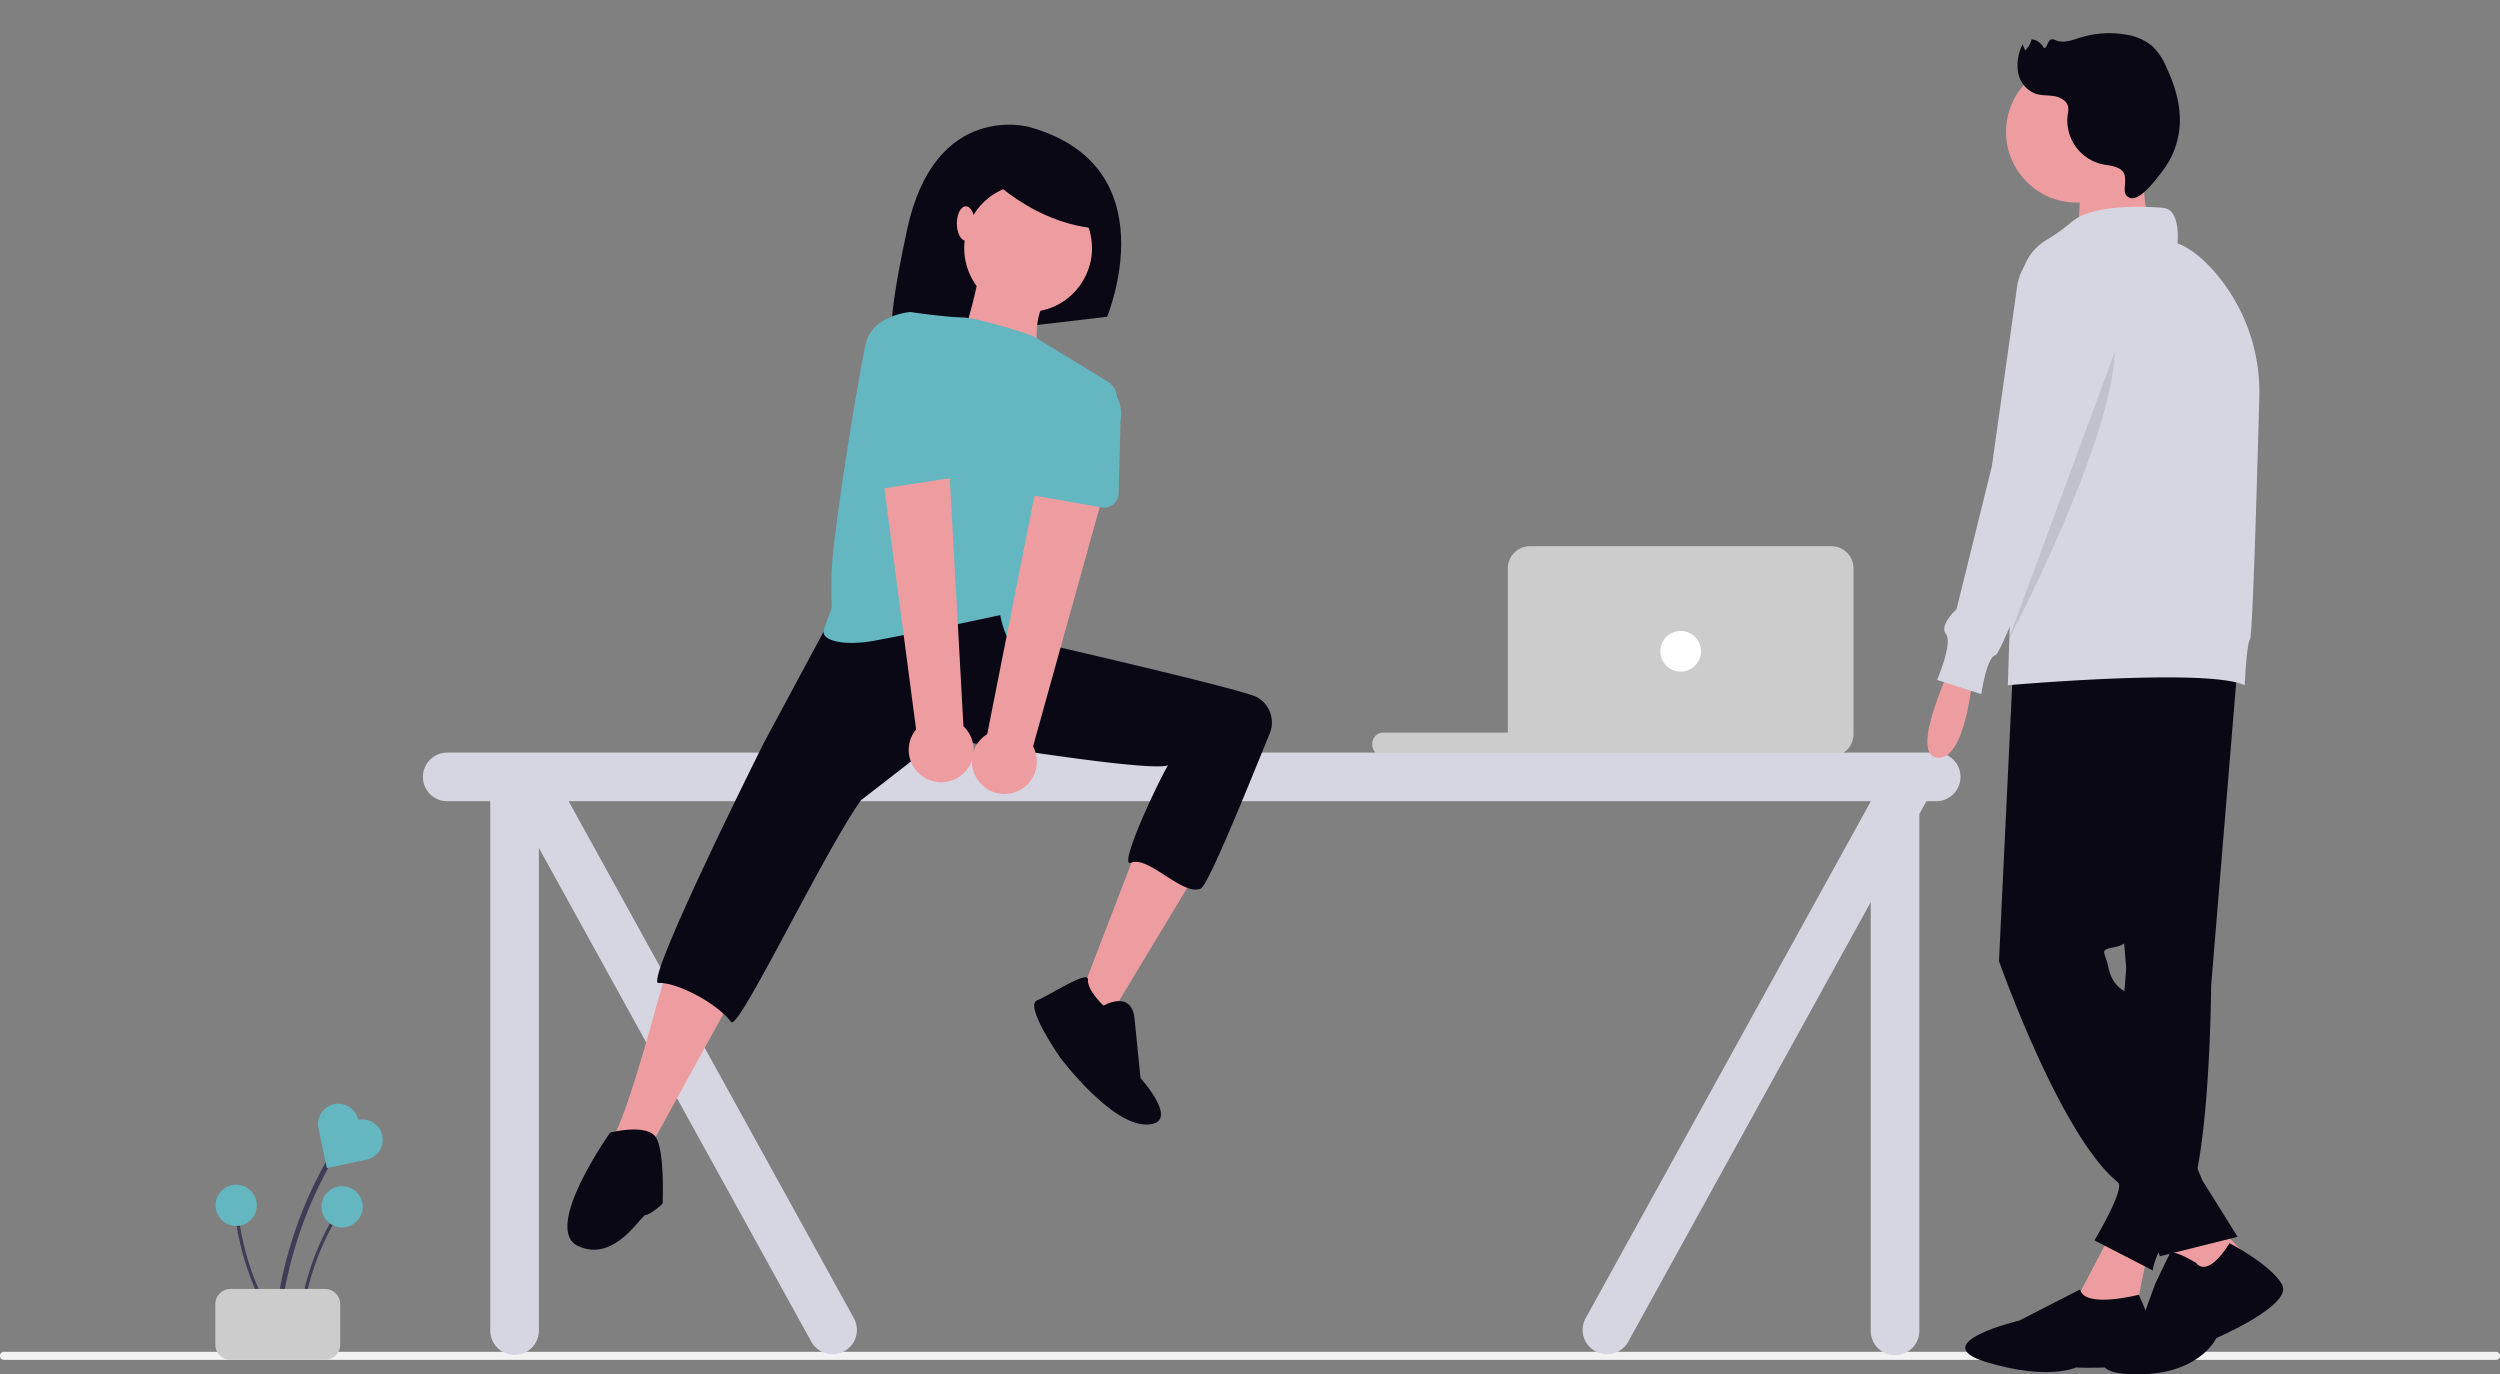 <svg xmlns="http://www.w3.org/2000/svg" xmlns:xlink="http://www.w3.org/1999/xlink" width="800.418" height="440.048" viewBox="0 0 800.418 440.048" role="img"><rect x="0" y="0" width="800.418" height="440.048" fill="#808080" stroke="none"/><g transform="translate(-560 -320)"><path d="M1028.793,687.166H230.949a1.287,1.287,0,1,1,0-2.573h797.844a1.287,1.287,0,1,1,0,2.573Z" transform="translate(330.338 68.211)" fill="#f2f2f2"></path><path d="M369.349,520.9a131.885,131.885,0,0,1,10.915-41.624q2.464-5.5,5.423-10.764a.8.8,0,0,0-1.387-.811,133.708,133.708,0,0,0-14.878,41.046q-1.117,6.034-1.679,12.153C367.647,521.93,369.254,521.923,369.349,520.9Z" transform="translate(280.127 224.126)" fill="#3f3d56"></path><path d="M370.269,519.746a85.561,85.561,0,0,1,7.081-27q1.6-3.57,3.518-6.983a.521.521,0,0,0-.9-.526,86.742,86.742,0,0,0-9.652,26.628q-.725,3.915-1.089,7.884C369.165,520.414,370.208,520.41,370.269,519.746Z" transform="translate(286.141 225.551)" fill="#3f3d56"></path><circle cx="6.6" cy="6.6" r="6.6" transform="translate(662.934 699.781)" fill="#64b6c0"></circle><path d="M369.988,519.095a85.56,85.56,0,0,1-11.025-25.647q-.936-3.8-1.521-7.67a.521.521,0,0,0-1.033.139,86.742,86.742,0,0,0,8.768,26.933q1.836,3.532,3.99,6.887c.362.564,1.181-.08.822-.641Z" transform="translate(279.213 225.579)" fill="#3f3d56"></path><circle cx="6.6" cy="6.6" r="6.6" transform="translate(629.013 699.318)" fill="#64b6c0"></circle><path d="M350.224,523.31V510.342a4.869,4.869,0,0,1,4.863-4.863h30.258a4.868,4.868,0,0,1,4.863,4.863V523.31a4.868,4.868,0,0,1-4.863,4.863H355.087a4.868,4.868,0,0,1-4.863-4.863Z" transform="translate(278.714 227.203)" fill="#ccc"></path><g transform="translate(999.362 494.882)"><rect width="93.308" height="7.595" rx="3.5" transform="translate(0 59.673)" fill="#ccc"></rect><path d="M662.347,530.776H565.785a7.06,7.06,0,0,1-7.052-7.052V470.56a7.06,7.06,0,0,1,7.052-7.052h96.563a7.06,7.06,0,0,1,7.052,7.052v53.164a7.06,7.06,0,0,1-7.052,7.052Z" transform="translate(-515.333 -463.508)" fill="#ccc"></path><ellipse cx="6.51" cy="6.51" rx="6.51" ry="6.51" transform="translate(92.223 27.124)" fill="#fff"></ellipse></g><path d="M803.228,524.508H326.518a7.785,7.785,0,0,0,0,15.571h13.774V709.563a7.785,7.785,0,1,0,15.571,0V555.039l87.282,158.2a7.785,7.785,0,0,0,13.485-7.785L365.39,540.079H782.267v.1L691.083,705.452a7.785,7.785,0,1,0,13.484,7.785l77.7-140.831V709.563a7.786,7.786,0,1,0,15.571,0V544.184l2.265-4.105h3.125a7.785,7.785,0,1,0,0-15.571Z" transform="translate(376.675 36.445)" fill="#d6d6e3"></path><g transform="translate(741.666 359.926)"><path d="M514.616,98.226S484.5,89.742,475.59,130.889s-3.25,35.962-3.25,35.962L539.575,159S559.791,110.739,514.616,98.226Z" transform="translate(-366.786 -97.502)" fill="#090814"></path><path d="M458.156,258.012s45.438,2.1,37.569,19.939q-.834,1.891-1.554,3.543a319,319,0,0,1-19.38,37.513l-27.927,46.271L436.7,359.632l28.6-74.338-25.7-2.1Z" transform="translate(-272.161 -81.597)" fill="#ed9da0"></path><path d="M508.491,169.563s-4.2,22.032-7.869,25.179,27.8,7.869,27.8,7.869S523.7,187.4,529.473,179.53,508.491,169.563,508.491,169.563Z" transform="translate(-376.368 -123.112)" fill="#ed9da0"></path><path d="M600.543,274.981l-14.688,32S574.839,318,562.773,362.061s-14.688,42.491-14.688,42.491l11.926,3.972,48.925-88.953,24.13-30.425-7.339-16.259Z" transform="translate(-534.351 -79.677)" fill="#ed9da0"></path><path d="M491.029,243.541l-21.107,39.284s-38.687,77.252-33.741,76.94c5.56-.351,18.468,6.191,23.26,12.481,2.315,3.036,29.673-54.423,41.551-71L526.7,281.31s72.981,12.284,73.071,8.289c.044-1.957-17.292,33.735-12.325,31.655,5.659-2.371,16.427,10.681,22.3,8.294,2.422-.985,15.2-32.736,22.131-49.735a9.2,9.2,0,0,0-4.257-11.642c-5.205-2.71-77.527-19.221-77.527-19.221l1.265-6.46L546.11,232Z" transform="translate(-407.002 -84.956)" fill="#090814"></path><ellipse cx="20.458" cy="20.458" rx="20.458" ry="20.458" transform="matrix(-0.16, -0.987, 0.987, -0.16, 130.584, 62.974)" fill="#ed9da0"></ellipse><path d="M479.84,256.65c-1.129,3.387,6.186,5.336,16.385,3.431,8.823-1.647,18.48-3.6,26.1-5.188,8.157-1.7,13.985-2.97,13.985-2.97s2.1,13.115,8.92,11.541c5.871-1.355,23.432-62.681,28.18-79.63a5.9,5.9,0,0,0-2.607-6.626l-24.114-14.725s-16.618-5.708-22.677-5.871-16.551-1.737-16.551-1.737-12.065,1.049-14.164,9.967-10.854,61.792-11.016,74.489C482.1,253.263,483.227,246.488,479.84,256.65Z" transform="translate(-397.723 -94.914)" fill="#64b6c0"></path><path d="M0,0S8.484,22.482,29.269,31.814l3.394-19.941Z" transform="translate(130.95 12.636) rotate(-19)" fill="#090814"></path><ellipse cx="2.885" cy="5.508" rx="2.885" ry="5.508" transform="translate(124.683 26.13)" fill="#ed9da0"></ellipse><path d="M484.385,300.763a10.315,10.315,0,0,1,2.258-15.655l18.244-92.165,20.952,8.017-24.523,88.071a10.371,10.371,0,0,1-16.937,11.73Z" transform="translate(-352.227 -89.999)" fill="#ed9da0"></path><path d="M482.313,211.125l23.006,4.052a4.629,4.629,0,0,0,5.425-4.428l.635-23.281a12.846,12.846,0,0,0-25.315-4.382l-7.339,22.023a4.629,4.629,0,0,0,3.588,6.016Z" transform="translate(-334.271 -92.648)" fill="#64b6c0"></path><path d="M535.482,299.43a10.316,10.316,0,0,1-2.882-15.552l-12.272-93.152,22.416.874,5.014,91.288a10.371,10.371,0,0,1-12.277,16.543Z" transform="translate(-420.963 -90.285)" fill="#ed9da0"></path><path d="M528.641,209.938l23.091-3.539a4.629,4.629,0,0,0,3.719-5.935l-6.864-22.255a12.845,12.845,0,0,0-25.383,3.967l.113,23.213a4.629,4.629,0,0,0,5.326,4.548Z" transform="translate(-428.668 -93.304)" fill="#64b6c0"></path><path d="M8.073,41.055s-10.3,1.527-7.631-7.631L5.784,15.112S-1.083-3.583,9.6.614s17.55,30.141,17.55,30.141,4.579,19.84,0,19.84-19.076,3.049-17.55,0S8.073,41.055,8.073,41.055Z" transform="translate(194.514 317.089) rotate(158)" fill="#090814"></path><path d="M612.673,411.731s12-3.085,14.741,1.714,2.057,20.568,2.057,20.91-4.115,3.776-5.491,3.776-9.936,15.426-21.6,9.936S612.673,411.731,612.673,411.731Z" transform="translate(-598.97 -89.053)" fill="#090814"></path></g><g transform="translate(1177.085 320)"><path d="M402.219,445.911s-13.584,28.3-4.528,29.433,11.32-25.471,11.32-25.471Z" transform="translate(-394.578 -232.742)" fill="#ed9da0"></path><path d="M351.5,206.8h0a16.719,16.719,0,0,0-12.3,13.841l-8.075,57.477L319.8,323.961s-5.661,5.093-3.393,7.925-2.83,14.716-2.83,14.716l14.154,4.528s1.7-11.886,4.528-12.453c2.487-.5,30.329-74.873,37.04-92.891.925-2.484,1.449-3.9,1.449-3.9S369.614,203.966,351.5,206.8Z" transform="translate(-310.466 -128.905)" fill="#d6d6e3"></path><path d="M185.733,724.945,174.691,745.9l18.4,5.364,3.919-18.95Z" transform="translate(-126.585 -330.651)" fill="#ed9da0"></path><path d="M317.415,792.282l-19.45,9.951s-30.439,7.257-10.62,13.289,28.74,1.744,28.74,1.744,25.926,1.348,25.508-5.885-5.405-17.4-5.405-17.4S318.836,798.508,317.415,792.282Z" transform="translate(-268.517 -379.447)" fill="#090814"></path><path d="M294.64,435.214l-8.49,102.731s-.283,61.413-9.339,73.3-9.339,17.83-9.339,17.83l-18.679-9.619s9.619-16.031,7.641-18.488a13.686,13.686,0,0,1-2.547-5.285l5.094-63.394-9.619-110.373Z" transform="translate(-195.304 -222.328)" fill="#090814"></path><path d="M267.578,787.911" transform="translate(-181.26 -381.165)" fill="none" stroke="#3f3d56" stroke-miterlimit="10" stroke-width="1"></path><path d="M113.155,723.209l7.924,20.943,22.64-8.49-14.154-14.716Z" transform="translate(-37.026 -328.916)" fill="#ed9da0"></path><path d="M249.106,443.741l-4.528,94.524s22.074,62.827,41.319,73.016c0,0,0,12.453,4.528,14.716a11.369,11.369,0,0,1,5.66,6.793l24.9-6.226-11.32-18.113-24.9-60.563s-3.962-1.7-5.094-7.358-3.4-5.66,2.268-6.792,5.66-6.792,5.66-6.792l18.679-86.034Z" transform="translate(-221.654 -230.572)" fill="#090814"></path><path d="M312.737,146.411s1.7,28.867,3.962,31.7-23.773,2.268-23.773,2.268,1.7-24.339,0-26.6S312.737,146.411,312.737,146.411Z" transform="translate(-244.815 -102.764)" fill="#ed9da0"></path><circle cx="22.64" cy="22.64" r="22.64" transform="translate(25.187 19.592)" fill="#ed9da0"></circle><path d="M282.113,186.634s-21.505-2.268-29.433,4.528a58.239,58.239,0,0,1-8.106,5.8,16.626,16.626,0,0,0-8.067,13.763L232.3,339.458s63.96-5.66,75.846,0c0,0,.566-13.018,1.7-14.716.825-1.238,2.252-50.6,2.965-77.271a58.716,58.716,0,0,0-14.858-40.977c-3.431-3.8-7.263-6.98-11.311-8.537C286.638,197.954,287.77,187.2,282.113,186.634Z" transform="translate(-206.547 -120.063)" fill="#d6d6e3"></path><path d="M348.322,268.411,314.078,361.05S347.19,298.41,348.322,268.411Z" transform="translate(-288.324 -155.71)" opacity="0.1"></path><path d="M42.759,41.183c-1.915-.114-3.784.533-5.686.782A14.391,14.391,0,0,1,21.691,31.235a8.232,8.232,0,0,0-.787-2.563c-1.047-1.709-3.431-2.033-5.4-1.642s-3.832,1.313-5.831,1.418a8.928,8.928,0,0,1-7.705-4.361A14.788,14.788,0,0,1,.082,15.154L1.564,16.71a7.526,7.526,0,0,0,.671-4.091,4.747,4.747,0,0,1,4.5,1.15c1.307.139.321-2.424,1.291-3.309a2.245,2.245,0,0,1,1.58-.3c2.779.027,5.028-2.1,7.218-3.811A30.673,30.673,0,0,1,29.774.446,17.04,17.04,0,0,1,39.226.9,20.191,20.191,0,0,1,45.61,5.432c4.66,4.481,8.787,9.746,10.725,15.913a26.788,26.788,0,0,1,.128,15.534c-.782,2.637-3.135,11.666-6.582,11.876C45.549,49.026,48.149,41.507,42.759,41.183Z" transform="translate(35.824 0) rotate(20.972)" fill="#090814"></path><path d="M239.765,780.645s-7.484-4.637-8.419-2.782-4.677,9.738-4.677,9.738l-4.209,11.593s-25.728,16.231-3.742,17.159,27.6-11.593,27.6-11.593S271.1,794.094,267.36,787.6s-16.838-13.226-16.838-13.226S243.974,785.746,239.765,780.645Z" transform="translate(-153.81 -376.354)" fill="#090814"></path></g><path d="M554.668,602.33a6.519,6.519,0,0,0-9.219,9.219l9.219,9.219,9.219-9.219a6.519,6.519,0,0,0-9.219-9.219Z" transform="matrix(0.839, 0.545, -0.545, 0.839, 537.609, -129.14)" fill="#64b6c0"></path></g></svg>